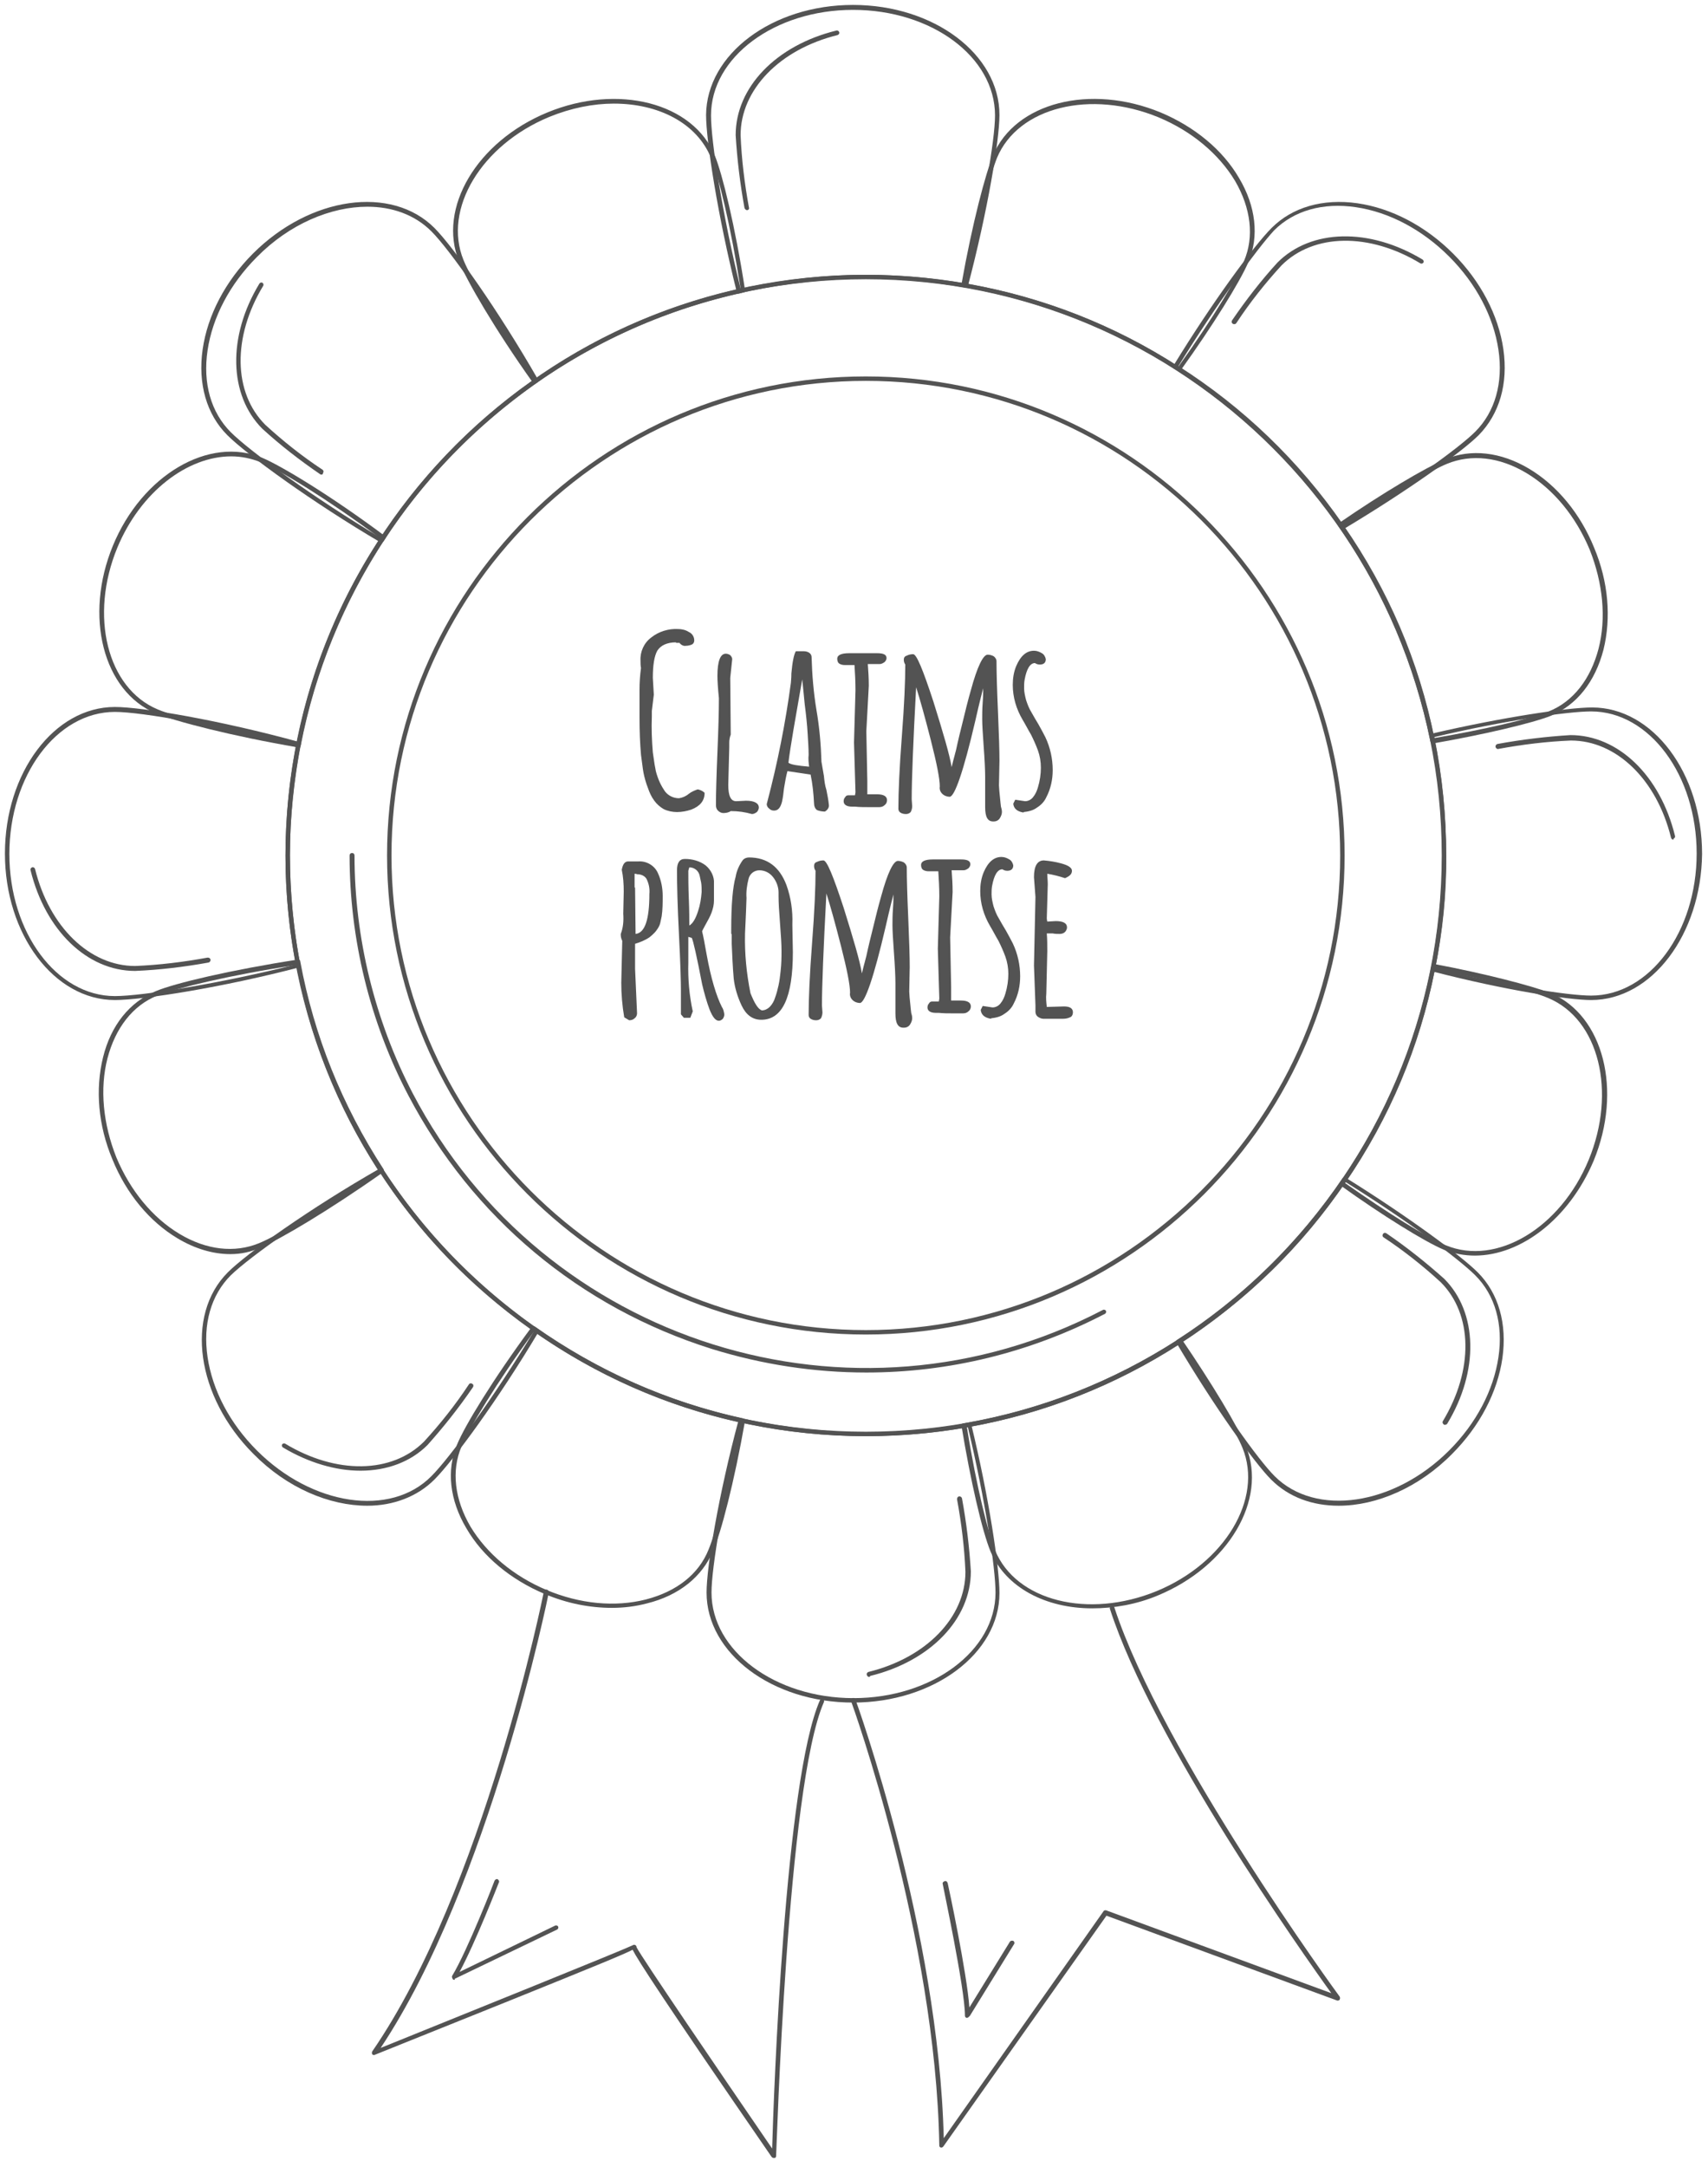 <?xml version="1.0" encoding="utf-8"?>
<!-- Generator: Adobe Illustrator 25.0.0, SVG Export Plug-In . SVG Version: 6.00 Build 0)  -->
<svg version="1.1" id="Layer_1" xmlns="http://www.w3.org/2000/svg" xmlns:xlink="http://www.w3.org/1999/xlink" x="0px" y="0px"
	 viewBox="0 0 346.4 439.2" style="enable-background:new 0 0 346.4 439.2;" xml:space="preserve">
<style type="text/css">
	.st0{fill:#535353;}
</style>
<path class="st0" d="M151.5,42.6c-0.2,0-0.4-0.2-0.5-0.4c-0.9-4.9-1.5-9.9-1.8-14.8c0-9.7,8.2-18.2,20.4-21.2
	c0.3-0.1,0.5,0.1,0.6,0.3c0.1,0.3-0.1,0.5-0.3,0.6c-11.8,2.9-19.7,11.1-19.7,20.3c0.2,4.9,0.8,9.8,1.7,14.7
	C152,42.3,151.8,42.6,151.5,42.6C151.5,42.6,151.5,42.6,151.5,42.6z"/>
<path class="st0" d="M176.3,339.9c-0.2,0-0.4-0.1-0.5-0.4c-0.1-0.3,0.1-0.5,0.3-0.6c11.8-2.9,19.7-11.1,19.7-20.3
	c-0.2-4.9-0.8-9.8-1.7-14.7c0-0.3,0.1-0.5,0.4-0.6c0.3,0,0.5,0.1,0.6,0.4c0.9,4.9,1.5,9.9,1.8,14.8c0,9.7-8.2,18.2-20.4,21.2
	C176.4,339.9,176.3,339.9,176.3,339.9z"/>
<path class="st0" d="M27.4,196.8c-9.7,0-18.2-8.2-21.2-20.4c-0.1-0.3,0.1-0.5,0.3-0.6c0.3-0.1,0.5,0.1,0.6,0.3
	c2.9,11.8,11.1,19.7,20.3,19.7c4.9-0.2,9.8-0.8,14.7-1.7c0.3,0,0.5,0.1,0.6,0.4c0,0.3-0.1,0.5-0.4,0.6
	C37.3,196,32.3,196.6,27.4,196.8z"/>
<path class="st0" d="M339.4,170.2c-0.2,0-0.4-0.1-0.5-0.4c-2.9-11.8-11.1-19.7-20.3-19.7c-4.9,0.2-9.8,0.8-14.7,1.7
	c-0.2,0.1-0.5-0.1-0.6-0.4c0-0.3,0.1-0.5,0.4-0.6c4.9-0.9,9.9-1.5,14.8-1.8c9.7,0,18.2,8.2,21.2,20.4c0.1,0.3-0.1,0.5-0.3,0.6
	C339.4,170.2,339.4,170.2,339.4,170.2z"/>
<path class="st0" d="M65.2,96.2c-0.1,0-0.2,0-0.3-0.1c-4.1-2.8-8.1-5.9-11.7-9.2c-6.8-6.8-7.1-18.7-0.6-29.4
	c0.1-0.2,0.4-0.3,0.6-0.2c0.2,0.1,0.3,0.4,0.2,0.6c-6.3,10.4-6.1,21.7,0.4,28.2c3.6,3.3,7.5,6.4,11.6,9.1c0.2,0.1,0.3,0.4,0.1,0.7
	C65.5,96.1,65.4,96.2,65.2,96.2z"/>
<path class="st0" d="M293,288.8c-0.1,0-0.2,0-0.2-0.1c-0.2-0.1-0.3-0.4-0.2-0.6c6.3-10.4,6.1-21.7-0.4-28.2
	c-3.6-3.3-7.5-6.4-11.6-9.1c-0.2-0.1-0.3-0.4-0.1-0.7c0.1-0.2,0.4-0.3,0.7-0.1c4.1,2.8,8,5.9,11.7,9.2c6.8,6.8,7.1,18.7,0.6,29.4
	C293.3,288.8,293.1,288.8,293,288.8z"/>
<path class="st0" d="M73.1,298.1c-5,0-10.5-1.6-15.7-4.7c-0.2-0.1-0.3-0.4-0.2-0.6c0.1-0.2,0.4-0.3,0.6-0.2
	c10.4,6.3,21.7,6.1,28.2-0.4c3.3-3.6,6.4-7.5,9.1-11.6c0.1-0.2,0.4-0.3,0.7-0.1c0.2,0.1,0.3,0.4,0.1,0.7c-2.8,4.1-5.9,8-9.2,11.7
	C83.3,296.3,78.5,298.1,73.1,298.1z"/>
<path class="st0" d="M250.3,65.7c-0.1,0-0.2,0-0.3-0.1c-0.2-0.1-0.3-0.4-0.1-0.7c2.8-4.1,5.9-8.1,9.2-11.7
	c6.8-6.8,18.6-7.1,29.4-0.6c0.2,0.1,0.3,0.4,0.2,0.6c-0.1,0.2-0.4,0.3-0.6,0.2c-10.4-6.3-21.7-6.1-28.2,0.4
	c-3.3,3.6-6.4,7.5-9.1,11.6C250.6,65.7,250.5,65.7,250.3,65.7z"/>
<path class="st0" d="M175.6,291.1c-64.9,0-117.7-52.8-117.7-117.7S110.7,55.7,175.6,55.7s117.7,52.8,117.7,117.7
	S240.6,291.1,175.6,291.1z M175.6,56.6c-64.4,0-116.8,52.4-116.8,116.8c0,64.4,52.4,116.8,116.8,116.8s116.8-52.4,116.8-116.8
	C292.4,109,240,56.6,175.6,56.6z"/>
<path class="st0" d="M175.6,270.5c-53.6,0-97.1-43.6-97.1-97.1s43.6-97.1,97.1-97.1s97.1,43.6,97.1,97.1S229.2,270.5,175.6,270.5z
	 M175.6,77.2c-53,0-96.2,43.2-96.2,96.2s43.2,96.2,96.2,96.2s96.2-43.2,96.2-96.2S228.7,77.2,175.6,77.2z"/>
<path class="st0" d="M175.7,278.2c-10.5,0-21.1-1.6-31.4-4.8c-26.7-8.4-48.5-26.6-61.5-51.4c-7.8-14.9-11.9-31.7-11.9-48.6
	c0-0.3,0.2-0.5,0.5-0.5l0,0c0.3,0,0.5,0.2,0.5,0.5c0,16.7,4.1,33.4,11.8,48.2c26.5,50.7,89.3,70.4,140,43.9c0.2-0.1,0.5,0,0.6,0.2
	c0.1,0.2,0,0.5-0.2,0.6C208.9,274.2,192.4,278.2,175.7,278.2z"/>
<path class="st0" d="M156.9,437.4c-0.2,0-0.3-0.1-0.4-0.2c-22.2-32.2-27.2-40-28.2-42c-1.7,0.9-7.3,3.2-25.9,10.7
	C89.2,411.2,76,416.5,76,416.5c-0.2,0.1-0.4,0-0.5-0.1c-0.1-0.2-0.1-0.4,0-0.6c22.6-32.8,34.7-92.6,34.8-93.2c0-0.3,0.3-0.4,0.6-0.4
	c0.3,0.1,0.4,0.3,0.4,0.6c-0.1,0.6-12,59.1-34.1,92.3c17.8-7.2,49.3-19.9,51.1-20.8c0.3-0.2,0.7-0.1,0.8,0.3c0,0,0,0.1,0,0.1
	c1,2,16.6,24.9,27.5,40.8c0.3-10.8,2.6-74.8,9.7-90.9c0.1-0.2,0.4-0.3,0.6-0.2c0.2,0.1,0.3,0.4,0.2,0.6c-7.5,17-9.6,91.3-9.7,92
	c0,0.2-0.1,0.4-0.3,0.4C157,437.4,157,437.4,156.9,437.4z"/>
<path class="st0" d="M190.9,435.3c0,0-0.1,0-0.1,0c-0.2-0.1-0.3-0.2-0.3-0.4c-0.7-42.4-17.7-89.6-17.9-90.1c-0.1-0.2,0-0.5,0.3-0.6
	c0.2-0.1,0.5,0,0.6,0.3c0.2,0.5,16.9,46.8,17.9,88.9l32.4-46c0.1-0.2,0.3-0.2,0.5-0.2L270,404c-5.7-7.9-36.2-51-44.9-77.9
	c-0.1-0.2,0.1-0.5,0.3-0.6c0.2-0.1,0.5,0.1,0.6,0.3c9.6,29.4,45.3,78.4,45.7,78.9c0.1,0.2,0.1,0.4,0,0.6c-0.1,0.2-0.3,0.2-0.5,0.2
	l-46.8-17.2l-33.1,46.8C191.2,435.2,191.1,435.3,190.9,435.3z"/>
<path class="st0" d="M92.1,401.3c-0.1,0-0.3-0.1-0.3-0.2c-0.1-0.2-0.2-0.4-0.1-0.6c3.1-5.1,8.6-19.2,8.6-19.3
	c0.1-0.2,0.4-0.4,0.6-0.3c0.2,0.1,0.4,0.4,0.3,0.6c-0.2,0.5-4.8,12.3-8,18.2l19.4-9.4c0.2-0.1,0.5,0,0.6,0.2c0.1,0.2,0,0.5-0.2,0.6
	l-20.8,10C92.3,401.3,92.2,401.3,92.1,401.3z"/>
<path class="st0" d="M196.1,409c0,0-0.1,0-0.1,0c-0.2-0.1-0.3-0.2-0.3-0.5c0-5.4-4.5-26.4-4.5-26.6c-0.1-0.3,0.1-0.5,0.4-0.6
	c0.3-0.1,0.5,0.1,0.6,0.4c0.2,0.8,3.9,18.2,4.4,25.2l8.2-13.3c0.1-0.2,0.4-0.3,0.7-0.2c0.2,0.1,0.3,0.4,0.2,0.6l-9,14.6
	C196.4,408.9,196.3,409,196.1,409z"/>
<path id="Path_2062_1_" class="st0" d="M132.6,140.8l-0.4,3.3v1.1c-0.1,2.4,0,4.9,0.2,7.3c0.2,1.2,0.3,2.3,0.5,3.2
	c0.1,0.8,0.4,1.6,0.7,2.4c0.3,0.7,0.6,1.3,1,1.9c0.6,1.1,1.8,1.8,3.1,1.8c0.7-0.1,1.4-0.4,2-0.9c0.5-0.4,1.2-0.7,1.8-0.9
	c0.5,0.1,1,0.3,1.4,0.7c0,1.6-0.9,2.7-2.7,3.4c-0.9,0.3-1.9,0.5-2.9,0.5c-0.9,0-1.9-0.2-2.7-0.6c-0.7-0.4-1.4-1-1.9-1.7
	c-0.6-0.8-1-1.7-1.3-2.6c-0.4-1-0.7-2.1-0.9-3.1c-0.2-1.1-0.3-2.3-0.5-3.6c-0.2-2.3-0.3-4.8-0.3-7.5l0-5.7c0-1.5,0.1-2.9,0.3-4.4
	c-0.1-0.5-0.1-1-0.1-1.5c-0.1-1.8,0.7-3.6,2.2-4.7c1.5-1.2,3.5-1.8,5.4-1.7c0.8,0,1.6,0.2,2.2,0.6c0.7,0.3,1.1,1,1.1,1.7
	c0,0.3-0.1,0.6-0.4,0.8c-0.4,0.2-0.9,0.3-1.3,0.3c-0.5,0.1-1-0.2-1.3-0.6v0h-0.7v-0.1c-1.8,0-3.1,0.6-3.8,1.7
	c-0.6,1.1-0.9,2.9-0.9,5.5L132.6,140.8z M148.1,137.4l0.1,11.5c-0.2,0.5-0.3,1.1-0.3,1.6v1l-0.2,7.6c0,2.2,0.5,3.3,1.6,3.3l2-0.1
	c1.7,0,2.6,0.5,2.6,1.4c0,0.3-0.2,0.7-0.4,0.9c-0.3,0.2-0.6,0.4-1,0.4c-1.4-0.4-2.8-0.6-4.3-0.6c-0.4,0.3-1,0.4-1.5,0.4
	c-0.4,0-0.8-0.2-1.1-0.5c-0.3-0.3-0.4-0.7-0.4-1.1c0-2.4,0.1-5.9,0.3-10.7c0.2-4.7,0.3-8.3,0.3-10.7v-0.3c-0.2-2-0.3-3.5-0.3-4.5
	c0-3,0.6-4.5,1.7-4.5c0.3,0,0.6,0.1,0.9,0.3c0.2,0.2,0.4,0.5,0.4,0.8L148.1,137.4z M164.1,155.4c-0.1-0.8-0.2-1.6-0.1-2.4
	c0-1.2-0.1-2.6-0.2-4.3s-0.3-3.7-0.6-6c-0.2-2.3-0.4-3.9-0.5-5c-1.4,8-2.4,13.6-2.8,16.9C160.4,155,161.8,155.2,164.1,155.4z
	 M166.6,154.4l0.5,2.9c0.1,1,0.2,1.9,0.5,2.8c0.2,1,0.4,2,0.5,3v0c0.1,0.6-0.3,1.1-0.8,1.4c-0.5,0-1.1-0.1-1.6-0.3
	c-0.4-0.3-0.6-0.8-0.6-1.3c-0.1-2-0.3-4-0.7-5.9l-4.7-0.7c-0.3,1.1-0.5,2.3-0.7,3.5c-0.1,0.9-0.2,1.8-0.4,2.7
	c-0.3,1.2-0.8,1.8-1.6,1.8c-0.4,0-0.7-0.1-1-0.4c-0.3-0.2-0.5-0.6-0.5-0.9l0.1-0.4c2.1-8,3.7-16,4.8-24.2c0-0.2,0.1-0.9,0.1-1.9
	c0.2-2.3,0.5-3.8,0.9-4.5h1.6c0.4,0,0.8,0.1,1.1,0.3c0.3,0.2,0.5,0.5,0.5,0.9c0.1,3.6,0.4,7.2,1,10.8
	C166.2,147.5,166.5,151,166.6,154.4z M175.7,148.2l0.2,10.1v1.4l0,1.3h0.6l1.4,0c1.3,0,2,0.4,2,1.2c0,0.4-0.2,0.8-0.5,1
	c-0.3,0.3-0.7,0.4-1.1,0.4h-2.1c-0.9,0-1.9,0-2.8-0.1c-0.2,0-0.4,0-0.6,0c-1.1,0-1.7-0.4-1.7-1.1c0-0.3,0.1-0.6,0.3-0.8
	c0.1-0.2,0.3-0.4,0.6-0.4h1.4l0.1-0.6l-0.3-10.1l0.3-10.6c0-1.8-0.1-3.5-0.2-5.1h-0.9l-1.1,0c-0.4,0-0.8-0.1-1.1-0.3
	c-0.3-0.2-0.4-0.6-0.4-1c0-0.7,0.8-1.1,2.4-1.1h5.7c1.3,0,1.9,0.3,1.9,1c0,0.3-0.2,0.6-0.4,0.8c-0.3,0.2-0.6,0.4-1,0.4h-2.4
	c0.1,1.3,0.2,2.8,0.2,4.4L175.7,148.2z M199.8,163.6l0-6.1c0-1.4-0.1-3.5-0.3-6.2s-0.3-4.6-0.3-5.5s0-2.1,0.1-3.4s0.1-2.3,0.1-2.9
	c-0.1,0.4-0.7,2.6-1.6,6.6c-2.4,10.3-4.2,15.4-5.2,15.4c-0.5,0-1.1-0.2-1.5-0.6c-0.4-0.4-0.6-0.9-0.5-1.5c0-1.5-0.6-4.6-1.8-9.3
	c-1.2-4.7-2.2-8.3-3-10.8c-0.6,11.2-0.9,18.8-0.9,22.7l0.1,1.4c0,0.4-0.1,0.8-0.3,1.2c-0.3,0.3-0.6,0.4-1,0.4
	c-0.4,0-0.8-0.1-1.1-0.3c-0.3-0.2-0.4-0.5-0.4-0.8c0-3.2,0.2-8.1,0.7-14.6c0.5-6.5,0.7-11.3,0.7-14.6c-0.2-0.3-0.3-0.6-0.3-1
	c0-0.4,0.2-0.7,0.6-0.8c0.4-0.2,0.8-0.3,1.3-0.3c0.7,0,2,3.2,4.1,9.6c2,6.4,3.3,10.8,3.7,13.3c0.1-0.5,0.4-1.6,0.9-3.5
	c0.4-1.9,0.9-3.9,1.4-5.9c0.5-2.1,1-4.1,1.6-6.2c1.3-4.8,2.5-7.2,3.4-7.2c0.4,0,0.8,0.1,1.2,0.3c0.3,0.2,0.6,0.6,0.6,1
	c0,2.3,0.1,5.7,0.3,10.3s0.3,7.9,0.3,9.9l-0.1,5v0c0,0.4,0.1,1.5,0.3,3.4l0.1,0.9c0.1,0.3,0.2,0.7,0.2,1.1c0,0.4-0.2,0.9-0.4,1.2
	c-0.2,0.4-0.7,0.7-1.2,0.7C200.3,166.6,199.8,165.6,199.8,163.6z M205.9,162.1l2,0.3c0.6,0,1.2-0.3,1.6-0.8c0.5-0.6,0.8-1.3,1-2
	c0.4-1.3,0.6-2.7,0.6-4c0-1.2-0.2-2.4-0.6-3.5c-0.4-1.1-0.9-2.2-1.4-3.2c-0.6-1-1.1-2-1.7-3c-1.3-2.2-2-4.6-2-7.1
	c0-1.3,0.2-2.6,0.7-3.8c0.9-2.1,2.1-3.1,3.6-3.1c0.6,0,1.1,0.2,1.6,0.5c0.4,0.2,0.7,0.7,0.8,1.2c0,0.7-0.4,1.1-1.2,1.1
	c-0.4,0-0.7-0.1-1-0.3c-1,0-1.7,1.2-2.1,3.4c-0.1,0.6-0.1,1.1-0.1,1.7c0,0.8,0.2,1.6,0.4,2.4c0.3,0.9,0.6,1.7,1.1,2.5
	c0.4,0.7,0.9,1.6,1.4,2.4c0.5,0.9,1,1.8,1.4,2.6c1,2.1,1.5,4.4,1.5,6.7c0,1.9-0.4,3.8-1.3,5.5c-0.4,0.9-1.1,1.6-1.9,2.1
	c-0.8,0.6-1.8,0.8-2.7,0.9v0.1c-1.3-0.2-2-0.8-2.1-1.8L205.9,162.1z M126.4,185.2l0.1-4.5c0-1.5-0.1-3-0.4-4.4
	c0.2-1.1,0.6-1.7,1.3-1.7h2.1c1.6-0.1,3.2,0.8,3.9,2.3c0.7,1.5,1,3.1,1,4.7c0,1.4,0,2.7-0.2,4.1c-0.1,0.5-0.2,1-0.3,1.4
	c-0.1,0.4-0.3,0.8-0.5,1.1c-0.2,0.3-0.4,0.6-0.7,0.9c-0.3,0.3-0.6,0.6-1,0.9c-0.9,0.6-1.9,1-2.9,1.3v5.1l0.4,9c0,0.4-0.2,0.8-0.5,1
	c-0.3,0.3-0.7,0.4-1.1,0.4l-1-0.6c-0.4-2.3-0.6-4.7-0.6-7l0.2-8.5c-0.2-0.4-0.3-0.8-0.3-1.2v-0.2C126.4,188,126.5,186.6,126.4,185.2
	z M128.8,179.9l0.1,9.3v0.1c1.9-0.2,2.8-2.9,2.8-8.1c0.1-1.1-0.1-2.1-0.6-3.1c-0.4-0.6-1.1-0.9-1.9-0.9c0,0-0.2-0.1-0.5-0.1V179.9z
	 M139.8,175.8l-0.2,0.7c0,1.3,0,3.2,0.1,5.7s0.1,4.3,0.1,5.4c0.7-0.4,1.3-1.4,1.8-3c0.4-1.2,0.6-2.5,0.7-3.8c0-0.6,0-1.3-0.1-1.9
	c-0.1-0.5-0.2-0.9-0.3-1.4C141.7,176.5,140.8,175.8,139.8,175.8z M139.6,189.9l0,5.2c-0.1,3.3,0.2,6.7,0.9,9.9l-0.5,1.3h-1.3
	l-0.6-0.7c0-1.4,0-3,0-4.8c0-1.8-0.1-5.6-0.4-11.4c-0.3-5.8-0.4-10.2-0.4-13c0-1.5,0.5-2.3,1.6-2.3c1.5,0,3,0.4,4.2,1.3
	c1.1,0.9,1.8,2.3,1.7,3.7v3.4c0,0.9-0.2,1.7-0.5,2.5c-0.3,0.8-0.7,1.5-1.2,2.4s-0.7,1.3-0.7,1.4c0.2,0.8,0.5,2.3,0.9,4.6
	c0.9,5,2,8.5,3.1,10.7c0.3,0.4,0.4,0.9,0.5,1.5c0,0.3-0.1,0.6-0.3,0.9c-0.2,0.2-0.5,0.4-0.8,0.4c-0.7,0-1.3-0.8-1.9-2.3
	c-0.6-1.6-1.1-3.4-1.5-5.1c-1.1-5.7-1.8-8.8-2.1-9.4L139.6,189.9z M148.4,191.3l0-1.8c0-0.2,0-0.2-0.1-0.2v-0.9
	c0-5,0.3-8.6,0.9-10.7c0.2-1.2,0.7-2.3,1.4-3.3c0.3-0.4,0.8-0.6,1.3-0.6c3.7,0,6.2,1.9,7.6,5.6c0.9,2.5,1.3,5.2,1.2,7.9v0.3l0.1,5.4
	c0,9.1-2.1,13.7-6.4,13.7c-1.8,0-3.1-1-4-2.9c-0.8-1.7-1.4-3.6-1.6-5.5C148.6,196,148.5,193.6,148.4,191.3L148.4,191.3z
	 M151.3,184.8l-0.2,4.4c-0.1,4.1,0.3,8.1,1.1,12.1c0.8,2,1.5,3.2,2.3,3.5c0.6,0,1.2-0.3,1.6-0.7c0.5-0.5,0.9-1.2,1.1-1.9
	c0.3-0.8,0.5-1.6,0.7-2.5c0.2-0.9,0.3-1.8,0.4-2.7c0.2-1.7,0.2-3.1,0.2-4.3s-0.1-3-0.3-5.5s-0.3-4.3-0.3-5.5v-0.8
	c0-1.1-0.4-2.2-1.1-3.1c-0.7-0.9-1.7-1.4-2.8-1.4c-1.1,0-2,0.8-2.2,1.8c-0.3,1.2-0.5,2.5-0.4,3.8L151.3,184.8z M181.6,205.4l0-6.1
	c0-1.4-0.1-3.5-0.3-6.2s-0.3-4.6-0.3-5.5s0-2.1,0.1-3.4s0.1-2.3,0.1-2.9c-0.1,0.4-0.7,2.6-1.6,6.6c-2.4,10.3-4.2,15.4-5.2,15.4
	c-0.5,0-1.1-0.2-1.5-0.6c-0.4-0.4-0.6-0.9-0.5-1.5c0-1.5-0.6-4.6-1.8-9.3c-1.2-4.7-2.2-8.3-3-10.8c-0.6,11.2-0.9,18.8-0.9,22.7
	l0.1,1.4c0,0.4-0.1,0.8-0.3,1.2c-0.3,0.3-0.6,0.4-1,0.4c-0.4,0-0.8-0.1-1.1-0.3c-0.3-0.2-0.4-0.5-0.4-0.8c0-3.2,0.2-8.1,0.7-14.6
	c0.5-6.5,0.7-11.3,0.7-14.6c-0.2-0.3-0.3-0.6-0.3-1c0-0.4,0.2-0.7,0.6-0.8c0.4-0.2,0.8-0.3,1.3-0.3c0.7,0,2,3.2,4.1,9.6
	c2,6.4,3.3,10.8,3.7,13.3c0.1-0.5,0.4-1.6,0.9-3.5c0.4-1.9,0.9-3.9,1.4-5.9c0.5-2.1,1-4.1,1.6-6.2c1.3-4.8,2.5-7.2,3.4-7.2
	c0.4,0,0.8,0.1,1.2,0.3c0.3,0.2,0.6,0.6,0.6,1c0,2.3,0.1,5.7,0.3,10.3s0.3,7.9,0.3,9.9l-0.1,5v0c0,0.4,0.1,1.5,0.3,3.4l0.1,0.9
	c0.1,0.3,0.2,0.7,0.2,1.1c0,0.4-0.2,0.9-0.4,1.2c-0.2,0.4-0.7,0.7-1.2,0.7C182.1,208.4,181.6,207.4,181.6,205.4z M192.7,190
	l0.2,10.1v1.4l0,1.3h0.6l1.4,0c1.3,0,2,0.4,2,1.2c0,0.4-0.2,0.8-0.5,1c-0.3,0.3-0.7,0.4-1.1,0.4h-2.1c-0.9,0-1.9,0-2.8-0.1
	c-0.2,0-0.4,0-0.6,0c-1.1,0-1.7-0.4-1.7-1.1c0-0.3,0.1-0.6,0.3-0.8c0.1-0.2,0.3-0.4,0.6-0.4h1.4l0.1-0.6l-0.3-10.1l0.3-10.6
	c0-1.8-0.1-3.5-0.2-5.1h-0.9l-1.1,0c-0.4,0-0.8-0.1-1.1-0.3c-0.3-0.2-0.4-0.6-0.4-1c0-0.7,0.8-1.1,2.4-1.1h5.7c1.3,0,1.9,0.3,1.9,1
	c0,0.3-0.2,0.6-0.4,0.8c-0.3,0.2-0.6,0.4-1,0.4h-2.4c0.1,1.3,0.2,2.8,0.2,4.4L192.7,190z M199.3,203.9l2,0.3c0.6,0,1.2-0.3,1.6-0.8
	c0.5-0.6,0.8-1.3,1-2c0.4-1.3,0.6-2.7,0.6-4c0-1.2-0.2-2.4-0.6-3.5c-0.4-1.1-0.9-2.2-1.4-3.2c-0.6-1-1.1-2-1.7-3
	c-1.3-2.2-2-4.6-2-7.1c0-1.3,0.2-2.6,0.7-3.8c0.9-2.1,2.1-3.1,3.6-3.1c0.6,0,1.1,0.2,1.6,0.5c0.4,0.2,0.7,0.7,0.8,1.2
	c0,0.7-0.4,1.1-1.2,1.1c-0.4,0-0.7-0.1-1-0.3c-1,0-1.7,1.2-2.1,3.4c-0.1,0.6-0.1,1.1-0.1,1.7c0,0.8,0.2,1.6,0.4,2.4
	c0.3,0.9,0.6,1.7,1.1,2.5c0.4,0.7,0.9,1.6,1.4,2.4c0.5,0.9,1,1.8,1.4,2.6c1,2.1,1.5,4.4,1.5,6.7c0,1.9-0.4,3.8-1.3,5.5
	c-0.4,0.9-1.1,1.6-1.9,2.1c-0.8,0.6-1.8,0.8-2.7,0.9v0.1c-1.3-0.2-2-0.8-2.1-1.8L199.3,203.9z M210,181.8l-0.3-4
	c0-2.3,0.7-3.4,2-3.4c1.2,0.1,2.4,0.3,3.5,0.6c1.5,0.4,2.2,0.9,2.2,1.5c0,0.7-0.5,1.1-1.4,1.5c-1.2-0.4-2.4-0.7-3.6-0.9
	c0,0.7,0.1,1.4,0.1,2.1l-0.2,6.9c0,0,0,0.3,0.1,0.7l1.7-0.1c1.5,0,2.3,0.4,2.3,1.3c0,0.3-0.2,0.7-0.4,0.9c-0.3,0.3-0.7,0.4-1.1,0.4
	c-0.5,0-0.9,0-1.4-0.1h-1.2c0.1,1.2,0.1,2.4,0.1,3.6l-0.2,8.6c-0.1,0.9,0,1.8,0.1,2.7l3.5-0.1c1.2,0,1.8,0.4,1.8,1.2
	c0,0.4-0.2,0.9-0.6,1c-0.4,0.2-0.9,0.3-1.4,0.3h-4c-0.4,0-0.8-0.2-1.1-0.4c-0.3-0.2-0.5-0.6-0.5-1v-1.3l-0.3-8.1L210,181.8z"/>
<path class="st0" d="M149.9,59.5c-0.2,0-0.4-0.1-0.5-0.4c-3.8-15.2-6.2-30.5-6.2-35.8C143.3,11,156.6,1,173,1
	c16.4,0,29.7,10,29.7,22.3c0,5.1-2.4,19.5-6.4,34.7c-0.1,0.2-0.3,0.4-0.5,0.3c-6.7-1.2-13.5-1.8-20.1-1.8c-8.5,0-17.2,1-25.6,2.9
	C150,59.5,149.9,59.5,149.9,59.5z M173,2c-15.9,0-28.8,9.6-28.8,21.4c0,5.2,2.3,20.1,6,35.1c8.4-1.8,16.9-2.8,25.4-2.8
	c6.5,0,13.2,0.6,19.9,1.7c3.9-15,6.3-29,6.3-34C201.8,11.5,188.9,2,173,2z"/>
<path class="st0" d="M239.2,75.3c-0.1,0-0.2,0-0.3-0.1c-13.3-8.6-28-14.3-43.5-17c-0.1,0-0.2-0.1-0.3-0.2c-0.1-0.1-0.1-0.2-0.1-0.4
	c2.2-12.4,4.9-22.5,6.4-26.1c4.5-10.7,19.7-14.6,34-8.7c6.9,2.9,12.6,7.6,15.9,13.3c3.4,5.7,4.1,11.8,1.9,17
	c-1.7,4-7.3,13-13.7,21.9C239.5,75.3,239.3,75.3,239.2,75.3z M196,57.5c15.4,2.7,29.9,8.3,43,16.8c7.3-10.2,12-18.2,13.3-21.4
	c2.1-4.9,1.4-10.7-1.8-16.2c-3.3-5.5-8.8-10.1-15.5-12.9c-13.8-5.7-28.5-2.1-32.8,8.2C200.8,35.5,198.2,45.4,196,57.5z"/>
<path class="st0" d="M272.2,107.3c-0.1,0-0.3-0.1-0.4-0.2c-9-13-20.3-23.9-33.7-32.4c-0.2-0.1-0.3-0.4-0.1-0.6
	c7.9-12.9,16.3-24.3,19.9-27.9c4.2-4.2,10.4-6,17.4-5c6.9,1,13.8,4.6,19.4,10.2l0,0c5.6,5.6,9.2,12.5,10.2,19.4c1,7-0.8,13.1-5,17.4
	c-3.4,3.4-14.6,11.4-27.5,19.1C272.3,107.3,272.2,107.3,272.2,107.3z M239,74.2c13.2,8.4,24.4,19.2,33.3,32
	c12.7-7.5,23.6-15.4,26.9-18.7c4-4,5.7-9.9,4.7-16.6c-1-6.7-4.5-13.4-10-18.9l0,0c-5.4-5.4-12.1-9-18.9-10c-6.7-1-12.6,0.7-16.6,4.7
	C255,50.4,246.8,61.5,239,74.2z"/>
<path class="st0" d="M290.6,150.7c-0.2,0-0.4-0.2-0.5-0.4c-3.2-15.7-9.4-30.4-18.6-43.6c-0.1-0.1-0.1-0.2-0.1-0.4
	c0-0.1,0.1-0.2,0.2-0.3c8.7-6,17.5-11.2,21.5-12.9c5.2-2.2,11.3-1.5,17,1.9c5.7,3.4,10.4,9.1,13.2,16c2.9,6.9,3.5,14.2,1.9,20.7
	c-1.7,6.5-5.4,11.2-10.7,13.4C310.7,146.6,300.9,148.9,290.6,150.7C290.6,150.7,290.6,150.7,290.6,150.7z M272.5,106.5
	c9.1,13.1,15.3,27.6,18.4,43.1c10-1.7,19.5-3.9,23.2-5.4c5-2,8.5-6.6,10.1-12.7c1.6-6.2,0.9-13.3-1.8-20.1
	c-2.8-6.7-7.3-12.2-12.8-15.5c-5.5-3.3-11.2-3.9-16.1-1.9C290.3,95.3,282.4,99.8,272.5,106.5z"/>
<path class="st0" d="M322.7,202.7c-4.6,0-17.5-2-32.2-5.8c-0.2-0.1-0.4-0.3-0.3-0.5c1.5-7.6,2.3-15.3,2.3-23
	c0-8.1-0.8-16.2-2.5-24.1c-0.1-0.3,0.1-0.5,0.4-0.6c14.2-3.3,27.6-5.3,32.5-5.3c12.3,0,22.3,13.3,22.3,29.7
	C345,189.4,335,202.7,322.7,202.7z M291.1,196.2c14.5,3.7,27.1,5.6,31.6,5.6c11.8,0,21.4-12.9,21.4-28.8c0-15.9-9.6-28.8-21.4-28.8
	c-4.7,0-17.9,1.9-31.8,5.2c1.6,7.8,2.4,15.9,2.4,23.9C293.4,181,292.6,188.7,291.1,196.2z"/>
<path class="st0" d="M299.1,254.5c-2.1,0-4.3-0.4-6.3-1.2c-3.8-1.6-12.4-6.9-20.9-13c-0.2-0.2-0.3-0.4-0.1-0.7
	c9.2-13.3,15.4-28,18.5-43.8c0-0.3,0.3-0.4,0.6-0.4c10.1,1.9,19.8,4.4,23.6,5.9c10.7,4.5,14.6,19.7,8.7,34
	C318.2,247.1,308.4,254.5,299.1,254.5z M272.8,239.8c8.4,5.9,16.7,11.1,20.4,12.6c10.3,4.3,23.3-3.5,29-17.3
	c5.7-13.8,2.1-28.5-8.2-32.8l0,0c-3-1.3-11.5-3.6-23-5.8C288,212.1,281.8,226.7,272.8,239.8z"/>
<path class="st0" d="M271.5,305.2c-5.3,0-10.1-1.7-13.7-5.3c-3.4-3.4-11.5-14.7-19.2-27.7c-0.1-0.2-0.1-0.5,0.1-0.6
	c13.4-8.6,24.7-19.7,33.6-32.8c0.1-0.2,0.4-0.3,0.6-0.1c12.4,7.7,23.4,15.8,26.8,19.2l0,0c4.2,4.2,6,10.4,5,17.4
	c-1,6.9-4.6,13.8-10.2,19.4C287.8,301.5,279.2,305.2,271.5,305.2z M239.7,272.1c7.6,12.8,15.5,23.8,18.8,27.1
	c8.3,8.3,24.2,6,35.4-5.2c5.5-5.5,9-12.2,10-18.9c1-6.7-0.7-12.6-4.7-16.6c-3.4-3.4-14.1-11.3-26.3-18.9
	C264.1,252.6,252.9,263.5,239.7,272.1z"/>
<path class="st0" d="M221.5,326c-9.4,0-17.5-4.2-20.6-11.5c-1.7-4.1-4.1-14.5-5.9-25.5c0-0.3,0.1-0.5,0.4-0.5
	c15.7-2.7,30.4-8.5,43.7-17.1c0.2-0.1,0.5-0.1,0.6,0.1c6,8.8,11.4,17.7,13,21.7c4.4,10.8-3.6,24.3-17.9,30.2
	C230.5,325.2,225.9,326,221.5,326z M196.1,289.3c2,12.5,4.4,21.6,5.7,24.9c4.2,10.3,18.9,14,32.8,8.3c13.8-5.7,21.6-18.7,17.4-29
	c-1.3-3.2-5.8-11.1-12.7-21.1C226.1,280.9,211.6,286.6,196.1,289.3z"/>
<path class="st0" d="M173,345.1c-16.4,0-29.7-10-29.7-22.3c0-5.2,2.4-19.7,6.5-35c0.1-0.2,0.3-0.4,0.6-0.3
	c8.3,1.8,16.9,2.8,25.3,2.8c6.8,0,13.8-0.6,20.8-1.9c0.2-0.1,0.5,0.1,0.5,0.4c3.6,14.8,5.7,29,5.7,34.1
	C202.7,335.1,189.4,345.1,173,345.1z M150.6,288.4c-3.9,14.9-6.3,29.4-6.3,34.4c0,11.8,12.9,21.4,28.8,21.4s28.8-9.6,28.8-21.4
	c0-5-2.1-18.9-5.6-33.5c-6.9,1.2-13.8,1.8-20.5,1.8C167.3,291.1,158.8,290.2,150.6,288.4z"/>
<path class="st0" d="M124.1,325.9c-4.5,0-9.1-0.9-13.6-2.8c-6.9-2.9-12.6-7.6-15.9-13.3c-3.4-5.7-4.1-11.8-1.9-17
	c1.5-3.7,7.2-13.1,15.1-23.8c0.2-0.2,0.4-0.3,0.7-0.1c12.8,9,27,15.3,42.2,18.6c0.2,0.1,0.4,0.3,0.4,0.5
	c-2.2,12.5-4.9,22.8-6.5,26.4c-2.2,5.2-6.9,9-13.4,10.6C128.9,325.6,126.6,325.9,124.1,325.9z M108.3,269.9
	c-7.7,10.5-13.2,19.7-14.7,23.3c-2.1,4.9-1.4,10.7,1.8,16.2c3.3,5.5,8.8,10.1,15.5,12.9c6.7,2.8,13.8,3.5,20.1,1.9
	c6.2-1.6,10.7-5.1,12.7-10.1c1.5-3.6,4.1-13.5,6.3-25.8C135,285,121,278.8,108.3,269.9z"/>
<path class="st0" d="M74.5,305.2c-7.7,0-16.3-3.6-23.1-10.5c-11.6-11.6-13.9-28.1-5.2-36.8c3.8-3.8,16.7-13,30.9-21.1
	c0.2-0.1,0.5-0.1,0.6,0.2c8.3,12.8,18.9,23.7,31.4,32.4c0.2,0.1,0.3,0.4,0.1,0.6c-8.1,13.6-17.3,26.1-21.1,29.9
	C84.6,303.4,79.7,305.2,74.5,305.2z M77.2,237.8c-14,8-26.6,17-30.4,20.7c-4,4-5.7,9.9-4.7,16.6c1,6.7,4.5,13.4,10,18.9
	c11.2,11.2,27.1,13.6,35.4,5.2c3.7-3.7,12.7-16,20.8-29.4C95.9,261.2,85.4,250.5,77.2,237.8z"/>
<path class="st0" d="M46.7,254.2c-3.5,0-7.2-1.1-10.7-3.2c-5.7-3.4-10.4-9.1-13.2-16c-2.9-6.9-3.5-14.2-1.9-20.7
	c1.6-6.5,5.4-11.2,10.7-13.4c3.8-1.6,15.2-4.3,28.8-6.4c0.3,0,0.5,0.1,0.5,0.4c2.8,15.1,8.5,29.2,16.9,42.1c0.1,0.2,0.1,0.5-0.1,0.6
	c-10.9,7.7-20.9,13.6-24.7,15.2C50.9,253.8,48.8,254.2,46.7,254.2z M60.1,195.6c-13.3,2-24.4,4.7-28.2,6.2c-5,2-8.5,6.6-10.1,12.7
	c-1.6,6.2-0.9,13.3,1.8,20.1c2.8,6.7,7.3,12.2,12.8,15.5c5.5,3.3,11.2,3.9,16.1,1.9c3.7-1.5,13.5-7.2,24.2-14.8
	C68.5,224.5,62.9,210.5,60.1,195.6z"/>
<path class="st0" d="M23.3,202.7C11,202.7,1,189.4,1,173c0-16.4,10-29.7,22.3-29.7c5.5,0,21.4,2.7,37.4,7.1c0.2,0.1,0.4,0.3,0.3,0.5
	c-1.4,7.4-2.2,14.9-2.2,22.4c0,7.4,0.7,14.9,2.1,22.3c0,0.2-0.1,0.5-0.3,0.5C45.3,200.1,29,202.7,23.3,202.7z M23.3,144.3
	c-11.8,0-21.4,12.9-21.4,28.8c0,15.9,9.6,28.8,21.4,28.8c5.6,0,21.6-2.6,36.7-6.4c-1.4-7.3-2.1-14.7-2.1-22c0-7.4,0.7-14.8,2.1-22.1
	C44.7,147.1,28.7,144.3,23.3,144.3z"/>
<path class="st0" d="M60.5,151.5C60.5,151.5,60.5,151.5,60.5,151.5c-13.5-2.3-25-5.3-28.9-6.9c-10.7-4.5-14.6-19.7-8.7-34
	c5.9-14.3,19.5-22.3,30.3-17.8C57,94.4,67,100.4,78,108.6c0.2,0.1,0.3,0.4,0.1,0.6C69.7,122,63.9,136.1,61,151.1
	C61,151.4,60.8,151.5,60.5,151.5z M46.9,92.5c-8.9,0-18.4,7.2-23.1,18.5c-5.7,13.8-2.1,28.5,8.2,32.8c3.8,1.6,15,4.5,28.2,6.7
	c2.9-14.8,8.6-28.8,16.9-41.4c-10.8-8-20.5-13.9-24.2-15.4C50.9,92.9,48.9,92.5,46.9,92.5z"/>
<path class="st0" d="M77.3,110c-0.1,0-0.2,0-0.2-0.1c-13.6-8-27-17.7-31-21.7c-4.2-4.2-6-10.4-5-17.4c1-6.9,4.6-13.8,10.2-19.4
	c11.6-11.6,28.1-13.9,36.8-5.2c3.8,3.8,12.9,16.6,21,30.7c0.1,0.2,0.1,0.5-0.1,0.6c-12.4,8.7-23,19.5-31.2,32.2
	C77.6,109.9,77.5,110,77.3,110z M74.5,41.9c-7.4,0-15.8,3.5-22.4,10.2c-5.5,5.5-9,12.2-10,18.9c-1,6.7,0.7,12.6,4.7,16.6
	c3.9,3.9,17,13.4,30.4,21.4c8.2-12.5,18.6-23.3,30.9-31.9c-8-13.9-16.9-26.5-20.6-30.2C84.1,43.5,79.5,41.9,74.5,41.9z"/>
<path class="st0" d="M108.5,77.8c-0.1,0-0.3-0.1-0.4-0.2c-7.7-10.8-13.5-20.8-15-24.6c-4.4-10.8,3.6-24.3,17.9-30.2
	c14.3-5.9,29.6-2,34,8.8c1.5,3.7,4.1,14.2,6.1,27.2c0,0.2-0.1,0.5-0.4,0.5c-15.1,3.3-29.3,9.5-42,18.4
	C108.7,77.7,108.6,77.8,108.5,77.8z M124.5,21c-4.2,0-8.7,0.9-13.1,2.7c-13.8,5.7-21.6,18.7-17.4,29c1.5,3.7,7.2,13.4,14.7,24
	c12.6-8.8,26.6-14.9,41.5-18.2c-2-12.7-4.5-23-6-26.5C141.3,24.9,133.5,21,124.5,21z"/>
</svg>
